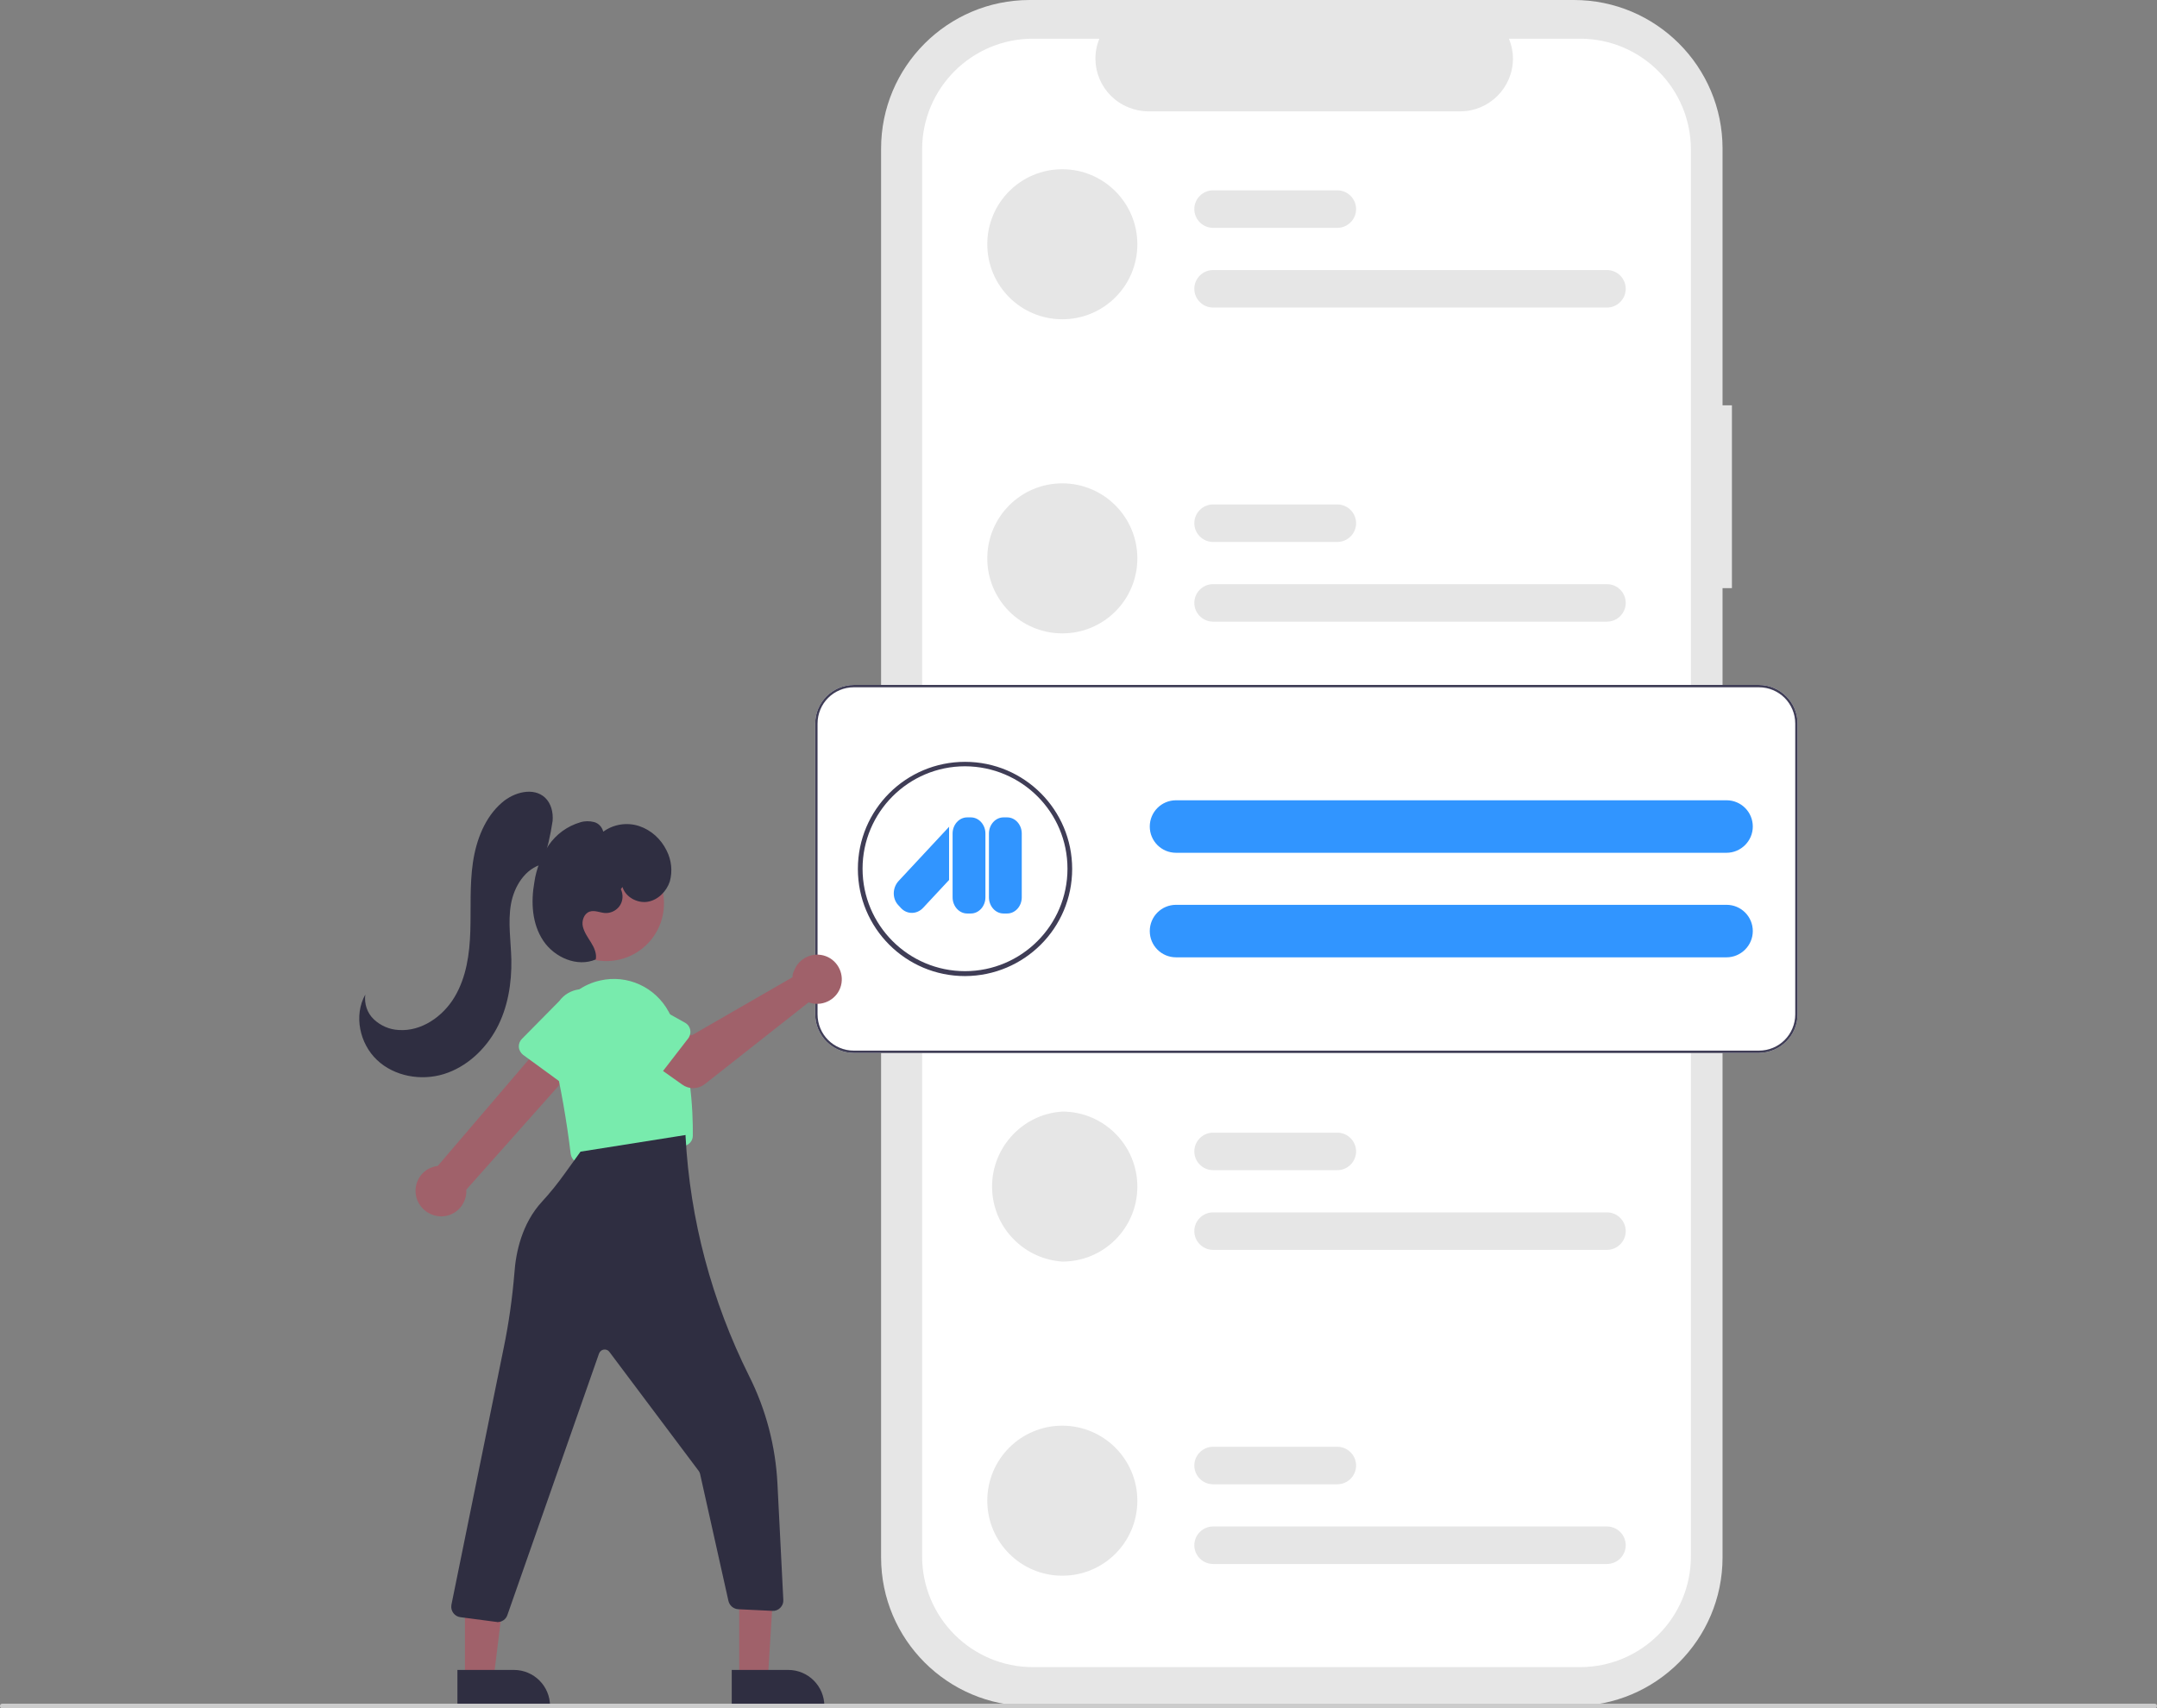 <?xml version="1.0" encoding="utf-8"?>
<!-- Generator: Adobe Illustrator 24.0.1, SVG Export Plug-In . SVG Version: 6.00 Build 0)  -->
<svg version="1.1" id="bc2ceed9-6279-4fc4-8d2c-808d9baa6e6c"
	 xmlns="http://www.w3.org/2000/svg" xmlns:xlink="http://www.w3.org/1999/xlink" x="0px" y="0px" viewBox="0 0 920 728.8"
	 style="enable-background:new 0 0 920 728.8;" xml:space="preserve">
<rect x="0" y="0" width="920" height="728.8" fill="#808080" stroke="none"/>
<style type="text/css">
	.st0{fill:#E6E6E6;}
	.st1{fill:#FFFFFF;}
	.st2{fill:#3F3D56;}
	.st3{fill:#3195FF;}
	.st4{fill:#A0616A;}
	.st5{fill:#78EBAD;}
	.st6{fill:#2F2E41;}
	.st7{fill:#CCCCCC;}
</style>
<path class="st0" d="M738.7,172.9h-4V63.4c0-35-28.4-63.4-63.4-63.4c0,0,0,0,0,0H439.2c-35,0-63.4,28.4-63.4,63.4v601
	c0,35,28.4,63.4,63.4,63.4h232.1c35,0,63.4-28.4,63.4-63.4V250.9h4L738.7,172.9z"/>
<path class="st1" d="M721.2,63.8v600.1c0,26.2-21.2,47.3-47.3,47.3H440.6c-26.2,0-47.3-21.2-47.3-47.3V63.8
	c0-26.2,21.2-47.3,47.3-47.3h28.3c-4.7,11.5,0.8,24.6,12.4,29.3c2.7,1.1,5.6,1.7,8.5,1.7h133c12.4,0,22.5-10.1,22.5-22.5
	c0-2.9-0.6-5.8-1.7-8.5h30.3C700,16.5,721.2,37.7,721.2,63.8z"/>
<path class="st0" d="M453.1,72.2c-17.7,0-32,14.3-32,32s14.3,32,32,32h0c17.7,0,32-14.3,32-32S470.7,72.2,453.1,72.2z"/>
<path class="st0" d="M685.4,131.2h-168c-4.4,0-8-3.6-8-8s3.6-8,8-8h168c4.4,0,8,3.6,8,8S689.8,131.2,685.4,131.2z"/>
<path class="st0" d="M570.4,97.2h-53c-4.4,0-8-3.6-8-8s3.6-8,8-8h53c4.4,0,8,3.6,8,8S574.8,97.2,570.4,97.2z"/>
<path class="st0" d="M453.1,206.2c-17.7,0-32,14.3-32,32s14.3,32,32,32h0c17.7,0,32-14.3,32-32S470.7,206.2,453.1,206.2z"/>
<path class="st0" d="M685.4,265.2h-168c-4.4,0-8-3.6-8-8s3.6-8,8-8h168c4.4,0,8,3.6,8,8S689.8,265.2,685.4,265.2z"/>
<path class="st0" d="M570.4,231.2h-53c-4.4,0-8-3.6-8-8s3.6-8,8-8h53c4.4,0,8,3.6,8,8S574.8,231.2,570.4,231.2z"/>
<path class="st0" d="M453.1,474.2c-17.6,1.1-31,16.4-29.9,34c1,16.1,13.8,28.9,29.9,30h0c17.7,0,32-14.3,32-32
	C485.1,488.5,470.7,474.2,453.1,474.2z"/>
<path class="st0" d="M685.4,533.2h-168c-4.4,0-8-3.6-8-8s3.6-8,8-8h168c4.4,0,8,3.6,8,8S689.8,533.2,685.4,533.2z"/>
<path class="st0" d="M570.4,499.2h-53c-4.4,0-8-3.6-8-8s3.6-8,8-8h53c4.4,0,8,3.6,8,8S574.8,499.2,570.4,499.2z"/>
<path class="st0" d="M453.1,608.2c-17.7,0-32,14.3-32,32s14.3,32,32,32h0c17.7,0,32-14.3,32-32S470.7,608.2,453.1,608.2z"/>
<path class="st0" d="M685.4,667.2h-168c-4.4,0-8-3.6-8-8s3.6-8,8-8h168c4.4,0,8,3.6,8,8S689.8,667.2,685.4,667.2z"/>
<path class="st0" d="M570.4,633.2h-53c-4.4,0-8-3.6-8-8s3.6-8,8-8h53c4.4,0,8,3.6,8,8S574.8,633.2,570.4,633.2z"/>
<path class="st1" d="M750.2,449.2h-386c-9.1,0-16.5-7.4-16.5-16.5v-124c0-9.1,7.4-16.5,16.5-16.5h386c9.1,0,16.5,7.4,16.5,16.5v124
	C766.7,441.8,759.3,449.1,750.2,449.2z"/>
<path class="st2" d="M411.6,416.4c-25.3,0-45.7-20.5-45.7-45.7c0-25.3,20.5-45.7,45.7-45.7c25.3,0,45.7,20.5,45.7,45.7l0,0
	C457.3,395.9,436.9,416.3,411.6,416.4z M411.6,326.9c-24.1,0-43.7,19.6-43.7,43.7c0,24.1,19.6,43.7,43.7,43.7s43.7-19.6,43.7-43.7
	l0,0C455.3,346.5,435.8,327,411.6,326.9z"/>
<path class="st3" d="M736.4,408.4H501.6c-6.2,0-11.2-5-11.2-11.2s5-11.2,11.2-11.2c0,0,0,0,0,0h234.8c6.2,0,11.2,5,11.2,11.2
	S742.5,408.4,736.4,408.4C736.4,408.4,736.4,408.4,736.4,408.4z"/>
<path class="st2" d="M750.2,449.2h-386c-9.1,0-16.5-7.4-16.5-16.5v-124c0-9.1,7.4-16.5,16.5-16.5h386c9.1,0,16.5,7.4,16.5,16.5v124
	C766.7,441.8,759.3,449.1,750.2,449.2z M364.2,293.2c-8.6,0-15.5,6.9-15.5,15.5v124c0,8.6,6.9,15.5,15.5,15.5h386
	c8.6,0,15.5-6.9,15.5-15.5v-124c0-8.6-6.9-15.5-15.5-15.5H364.2z"/>
<path class="st4" d="M177.7,511.2c-1.7-5.7,1.4-11.7,7.1-13.4c0.6-0.2,1.2-0.3,1.9-0.4l51.3-60l12,12.6l-51.1,57.5
	c0.3,6-4.2,11.1-10.2,11.4C183.7,519.1,179.2,515.9,177.7,511.2L177.7,511.2z"/>
<path class="st5" d="M221.3,446.7c-0.1-1.3,0.4-2.6,1.3-3.5l15.9-16.1c4.1-5.6,11.9-6.8,17.5-2.7c5.6,4.1,6.8,11.8,2.8,17.4
	l-10.5,20.1c-1.2,2.2-3.9,3-6.1,1.9c-0.2-0.1-0.4-0.2-0.6-0.3L223.1,450C222.1,449.2,221.4,448,221.3,446.7z"/>
<circle class="st4" cx="258.6" cy="385.4" r="24.6"/>
<path class="st5" d="M245.2,495.3c-1-0.7-1.6-1.8-1.8-3.1c-1.7-14.2-4.2-28.3-7.4-42.2c-3.3-14.3,5.7-28.5,19.9-31.7
	c11.7-2.7,23.6,2.8,29.3,13.3c9.7,18.1,10.4,43,10.3,52.9c0,2.2-1.6,4-3.8,4.4l-43.1,7.3c-0.3,0-0.5,0.1-0.8,0.1
	C246.9,496.2,246,495.8,245.2,495.3z"/>
<path class="st4" d="M338.2,415.3c-0.1,0.5-0.2,1.1-0.2,1.6l-43,24.8l-10.4-6l-11.1,14.6l17.5,12.4c2.9,2.1,6.8,2,9.6-0.2l44.3-34.9
	c5.4,2,11.5-0.8,13.5-6.2s-0.8-11.5-6.2-13.5c-5.4-2-11.5,0.8-13.5,6.2C338.5,414.5,338.3,414.9,338.2,415.3L338.2,415.3z"/>
<path class="st5" d="M293.6,442.9l-13.9,18c-1.5,2-4.3,2.3-6.3,0.8c-0.2-0.1-0.3-0.3-0.5-0.4l-15.7-16.3c-5.4-4.2-6.4-12.1-2.2-17.5
	c4.2-5.4,12-6.4,17.5-2.2l19.7,11c2.2,1.2,2.9,4,1.7,6.1C293.9,442.5,293.7,442.7,293.6,442.9L293.6,442.9z"/>
<polygon class="st4" points="315.3,716.4 327.5,716.4 330.4,669.3 315.3,669.2 "/>
<path class="st6" d="M312.1,712.4l24.1,0h0c8.5,0,15.4,6.9,15.4,15.4c0,0,0,0,0,0v0.5l-39.5,0L312.1,712.4z"/>
<polygon class="st4" points="198.3,716.4 210.5,716.4 216.3,669.2 198.3,669.2 "/>
<path class="st6" d="M195.1,712.4l24.1,0h0c8.5,0,15.4,6.9,15.4,15.4c0,0,0,0,0,0v0.5l-39.5,0L195.1,712.4z"/>
<path class="st6" d="M211.6,691.9l-15.2-2c-2.5-0.3-4.2-2.6-3.9-5c0-0.2,0.1-0.4,0.1-0.6l22.2-109.1c2.2-10.6,3.7-21.3,4.6-32.1
	c0.6-8.8,3.2-21.2,11.8-30.5c3.5-3.8,6.7-7.8,9.7-12l6.7-9.3l44.8-7.1l0,0.6c1.9,35.6,11.2,70.3,27.1,102.2
	c7.2,14.3,11.3,30,12.1,46l2.5,49.5c0.1,1.3-0.4,2.5-1.3,3.4c-0.9,0.9-2.1,1.4-3.4,1.3l-14.5-0.7c-2-0.1-3.7-1.5-4.2-3.5l-12.1-54.2
	c-0.1-0.5-0.3-0.9-0.6-1.3l-38.1-50.8c-0.8-1.1-2.4-1.3-3.5-0.5c-0.4,0.3-0.7,0.7-0.9,1.2l-39.1,111.6c-0.6,1.8-2.3,3-4.3,3
	C212,691.9,211.8,691.9,211.6,691.9z"/>
<path class="st6" d="M231.4,368.3c2-5.9,3.4-12,4.3-18.1c0.3-3.6-0.6-7.4-3.2-9.9c-4.9-4.6-13.2-2.4-18.3,2
	c-7.4,6.3-11.1,16.1-12.5,25.7s-0.8,19.4-1.1,29.2s-1.7,19.7-6.7,28.1c-5,8.4-14.2,14.8-23.9,14.1c-3.9-0.2-7.6-1.8-10.5-4.5
	c-2.9-2.7-4.2-6.7-3.7-10.6c-5,8.9-2.4,20.9,5,27.9s18.8,9,28.5,6s17.7-10.5,22.5-19.4s6.5-19.4,6.3-29.5
	c-0.2-7.8-1.5-15.7-0.2-23.4s6.1-15.5,13.7-17.3L231.4,368.3z"/>
<path class="st6" d="M265.5,378.4c1.3,4.3,6.3,7,10.7,6.3s8.1-4.4,9.5-8.7c1.2-4.4,0.7-9.1-1.4-13.2c-2.4-4.9-6.6-8.7-11.7-10.4
	c-5.2-1.7-10.9-0.8-15.3,2.4c-0.5-2-2-3.6-3.9-4.1c-1.9-0.5-4-0.5-5.9,0.1c-5.5,1.6-10.3,5.1-13.5,9.8c-3.2,4.8-5.3,10.2-6.1,15.8
	c-1.5,8.5-1,17.7,3.8,24.9s14.5,11.4,22.4,8c0.5-2.5-0.7-5.1-2-7.2s-2.9-4.3-3.5-6.8s0.5-5.6,2.9-6.4c2.1-0.7,4.3,0.4,6.5,0.6
	c3.9,0.2,7.3-2.7,7.5-6.6c0.1-1.2-0.2-2.5-0.7-3.6L265.5,378.4z"/>
<path class="st7" d="M919,728.8H1c-0.6,0-1-0.4-1-1s0.4-1,1-1h918c0.6,0,1,0.4,1,1S919.6,728.8,919,728.8z"/>
<path id="XMLID_11_" class="st3" d="M435.8,382.8c0,3.8-2.8,6.9-6.2,6.9H428c-3.4,0-6.2-3.1-6.2-6.9v-27.2c0-3.8,2.8-6.9,6.2-6.9
	h1.6c3.4,0,6.2,3.1,6.2,6.9V382.8z"/>
<path id="XMLID_3_" class="st3" d="M420.3,382.8c0,3.8-2.8,6.9-6.2,6.9h-1.6c-3.4,0-6.2-3.1-6.2-6.9v-27.2c0-3.8,2.8-6.9,6.2-6.9
	h1.6c3.4,0,6.2,3.1,6.2,6.9V382.8z"/>
<path id="XMLID_2_" class="st3" d="M404.9,352.6l-21.6,23.2c-2.7,2.9-2.8,7.5-0.2,10.3l1.2,1.3c2.6,2.8,6.9,2.7,9.5-0.2l11-11.8
	V352.6z"/>
<path class="st3" d="M736.4,363.8H501.6c-6.2,0-11.2-5-11.2-11.2s5-11.2,11.2-11.2c0,0,0,0,0,0h234.8c6.2,0,11.2,5,11.2,11.2
	S742.5,363.8,736.4,363.8C736.4,363.8,736.4,363.8,736.4,363.8z"/>
</svg>
